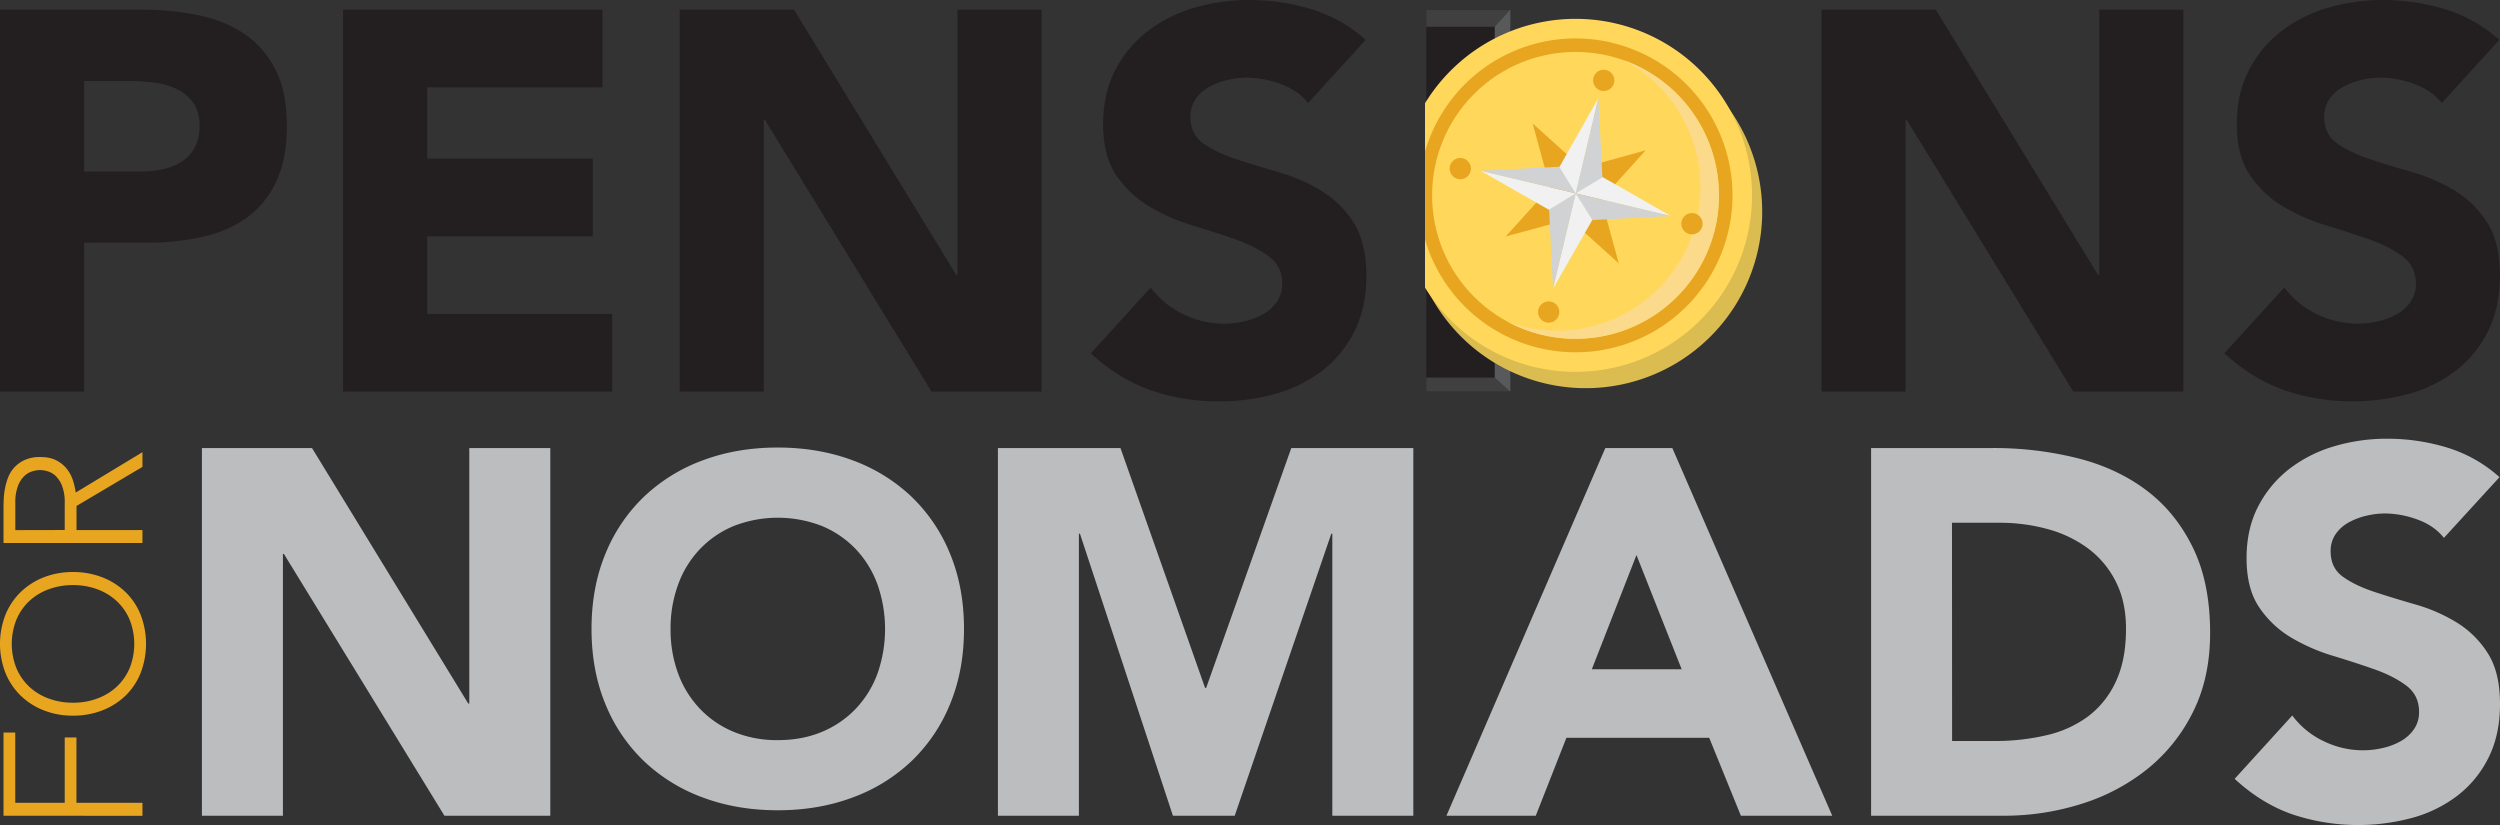 <svg xmlns="http://www.w3.org/2000/svg" viewBox="0 0 1920 633.63"><rect x="0" y="0" width="1920" height="633.63" fill="#333333" stroke="none"/><g id="ae2cc38e-af39-42e7-8b7c-0e5c6edd2b21" data-name="Layer 2"><g id="b9b5a923-415d-482f-a267-3c480c9d4741" data-name="Layer 1"><path d="M454.29,483q0-31.85,10.67-57.68a127,127,0,0,1,29.77-44A131.42,131.42,0,0,1,540,353.44q26.21-9.74,57.3-9.73t57.29,9.73a131.32,131.32,0,0,1,45.31,27.89,126.7,126.7,0,0,1,29.77,44q10.68,25.85,10.68,57.68t-10.68,57.66a126.55,126.55,0,0,1-29.77,44,130.85,130.85,0,0,1-45.31,27.88q-26.21,9.75-57.29,9.74T540,612.56a130.94,130.94,0,0,1-45.31-27.88,126.82,126.82,0,0,1-29.77-44Q454.3,514.84,454.29,483ZM515,483a97,97,0,0,0,5.81,34.27,78.11,78.11,0,0,0,16.67,27,76,76,0,0,0,26,17.79,86.75,86.75,0,0,0,33.9,6.36q18.72,0,33.89-6.36a76.29,76.29,0,0,0,26-17.79,78.54,78.54,0,0,0,16.66-27,103.58,103.58,0,0,0,0-68.35,78.29,78.29,0,0,0-16.66-27.15,76.43,76.43,0,0,0-26-17.79,93.36,93.36,0,0,0-67.79,0,76.15,76.15,0,0,0-26,17.79,77.86,77.86,0,0,0-16.67,27.15A97.49,97.49,0,0,0,515,483Z" style="fill:#bbbdbf"></path><path d="M1131.32,154.11q0-35.19,11.8-63.8A144.89,144.89,0,0,1,1160,60.66V7.45h-64.62v293.3H1160v-53.2a145.08,145.08,0,0,1-16.84-29.64Q1131.3,189.32,1131.32,154.11Z" style="fill:#231f20"></path><rect x="1095.34" y="289.99" width="64.62" height="10.76" style="fill:#404041"></rect><rect x="1095.34" y="7.45" width="64.62" height="13.12" style="fill:#404041"></rect><polygon points="1159.96 300.75 1147.98 289.99 1147.98 20.57 1159.96 7.45 1159.96 300.75" style="fill:#58595b"></polygon><path d="M2.71,626.48v-63.9h9v53.95h38V566.35h9v50.18H109.4v10Z" style="fill:#e8a620"></path><path d="M56.06,549.62a60.19,60.19,0,0,1-22.46-4.07,53.54,53.54,0,0,1-17.71-11.3,51.4,51.4,0,0,1-11.68-17.4,61.56,61.56,0,0,1,0-44.75,51.45,51.45,0,0,1,11.68-17.41,53.54,53.54,0,0,1,17.71-11.3,60.39,60.39,0,0,1,22.46-4.07,60.93,60.93,0,0,1,22.52,4.07,53.29,53.29,0,0,1,17.79,11.3A50.38,50.38,0,0,1,108,472.1a62.39,62.39,0,0,1,0,44.75,50.33,50.33,0,0,1-11.59,17.4,53.29,53.29,0,0,1-17.79,11.3A60.73,60.73,0,0,1,56.06,549.62Zm0-9.94a52.91,52.91,0,0,0,18.53-3.17,43.75,43.75,0,0,0,14.91-9,41.54,41.54,0,0,0,10-14.24,50.52,50.52,0,0,0,0-37.51,41.67,41.67,0,0,0-10-14.25,44.07,44.07,0,0,0-14.91-9,53.14,53.14,0,0,0-18.53-3.16,53.2,53.2,0,0,0-18.54,3.16,44.21,44.21,0,0,0-14.92,9,41.92,41.92,0,0,0-9.94,14.25,50.39,50.39,0,0,0,0,37.51,41.78,41.78,0,0,0,9.94,14.24,43.89,43.89,0,0,0,14.92,9A53,53,0,0,0,56.06,539.68Z" style="fill:#e8a620"></path><path d="M2.71,417V389c0-1.41.06-3.32.15-5.73a59.27,59.27,0,0,1,.91-7.84,47.57,47.57,0,0,1,2.41-8.58A24.43,24.43,0,0,1,11,359a24.89,24.89,0,0,1,8-5.72A27.49,27.49,0,0,1,30.74,351q7.68,0,12.65,2.63a24.58,24.58,0,0,1,8.07,6.63,28,28,0,0,1,4.6,8.82,57.28,57.28,0,0,1,2.11,9.19l51.23-31v11.3l-50.63,30v18.54H109.4V417Zm47-9.95V386a34.7,34.7,0,0,0-2-12.73,21.22,21.22,0,0,0-4.83-7.61A15.09,15.09,0,0,0,36.76,362a21.45,21.45,0,0,0-6-1,21.63,21.63,0,0,0-6,1,15.35,15.35,0,0,0-6.18,3.69,21.21,21.21,0,0,0-4.82,7.61,34.91,34.91,0,0,0-2,12.73v21.1Z" style="fill:#e8a620"></path><path d="M155.07,344.09h84.54l120,196.23h.81V344.09h62.21V626.48H341.32l-123.24-201h-.8v201H155.07Z" style="fill:#bbbdbf"></path><path d="M766.4,344.09h94.12l65,184.26h.79l65.4-184.26h93.73V626.48h-62.22V409.92h-.79L948.26,626.48H900.8L829.41,409.92h-.81V626.48H766.4Z" style="fill:#bbbdbf"></path><path d="M1232.89,344.09h51.45l122.83,282.39H1337l-24.33-59.85H1203l-23.53,59.85h-68.6Zm23.92,82.17L1222.52,514h69Z" style="fill:#bbbdbf"></path><path d="M1437,344.09h93.32a265.66,265.66,0,0,1,64.42,7.6q30.49,7.55,53.23,24.51T1684,420.28q13.38,27.12,13.37,65.79,0,34.31-13,60.42a130.16,130.16,0,0,1-34.9,43.89,154,154,0,0,1-50.64,26.91,196.88,196.88,0,0,1-60.23,9.19H1437Zm62.21,225h32.31a172.27,172.27,0,0,0,40.07-4.41,85.37,85.37,0,0,0,32.11-14.53A70,70,0,0,0,1625,523.38q7.77-16.53,7.77-40.5,0-20.72-7.77-36.07a71.81,71.81,0,0,0-21-25.33,92.24,92.24,0,0,0-30.9-15,138.56,138.56,0,0,0-37.29-5h-36.69Z" style="fill:#bbbdbf"></path><path d="M1876.92,413.09q-7.58-9.55-20.53-14.16a74.12,74.12,0,0,0-24.53-4.59,63.23,63.23,0,0,0-14,1.62,52.77,52.77,0,0,0-13.55,5,29.41,29.41,0,0,0-10.37,9,22.65,22.65,0,0,0-4,13.55c0,8.52,3.18,15,9.56,19.54s14.42,8.36,24.13,11.56,20.15,6.39,31.31,9.59a128.14,128.14,0,0,1,31.3,13.55,74,74,0,0,1,24.13,23.53Q1920,516,1920,540.73q0,23.5-8.77,41.07a83.61,83.61,0,0,1-23.73,29.13,101.16,101.16,0,0,1-34.71,17.13,159.39,159.39,0,0,1-92.71-2.79q-23.57-8.35-43.87-27.13l44.26-48.64a64.3,64.3,0,0,0,24.13,19.73,69,69,0,0,0,30.12,7,67.92,67.92,0,0,0,15.34-1.8,49.83,49.83,0,0,0,14-5.38,30.33,30.33,0,0,0,10-9.19,22.89,22.89,0,0,0,3.78-13.14q0-12.78-9.77-20.14T1823.49,514q-14.77-5.17-31.91-10.38a143.56,143.56,0,0,1-31.91-13.94,77,77,0,0,1-24.53-23.14q-9.78-14.35-9.77-37.87,0-22.76,9-39.9a86.83,86.83,0,0,1,23.92-28.72,104.4,104.4,0,0,1,34.5-17.35,142.13,142.13,0,0,1,40.28-5.77,157.94,157.94,0,0,1,46.26,6.78,106.79,106.79,0,0,1,40.29,22.74Z" style="fill:#bbbdbf"></path><path d="M0,7.45H108.94A216.76,216.76,0,0,1,152,11.59q20.29,4.17,35.42,14.3a72.43,72.43,0,0,1,24,27.34q8.91,17.21,8.92,43.29,0,25.71-8.29,43.1a70.86,70.86,0,0,1-22.78,27.75q-14.52,10.35-34.39,14.7a200.82,200.82,0,0,1-43.08,4.36H64.62V300.75H0ZM64.62,131.74h43.09a83,83,0,0,0,16.77-1.66,44.4,44.4,0,0,0,14.51-5.6,29.92,29.92,0,0,0,10.35-10.75q3.93-6.86,3.94-17.21c0-7.45-1.74-13.47-5.19-18a34.24,34.24,0,0,0-13.26-10.57,57,57,0,0,0-18-4.76,184.42,184.42,0,0,0-19.06-1H64.62Z" style="fill:#231f20"></path><path d="M263.47,7.45H462.72V67.11H328.09v54.68H455.26v59.66H328.09v59.64H470.18v59.66H263.47Z" style="fill:#231f20"></path><path d="M522,7.45h87.82L734.47,211.27h.84V7.45h64.62v293.3h-84.5L587.42,92h-.83V300.75H522Z" style="fill:#231f20"></path><path d="M1004.57,79.13c-5.25-6.64-12.36-11.52-21.33-14.71a76.59,76.59,0,0,0-25.48-4.76,67.43,67.43,0,0,0-14.49,1.64,57,57,0,0,0-14.09,5.19,30.6,30.6,0,0,0-10.77,9.33,23.51,23.51,0,0,0-4.15,14.09q0,13.23,10,20.29t25.06,12q15.12,5,32.52,10a134.27,134.27,0,0,1,32.53,14.08,77,77,0,0,1,25.06,24.44q9.93,15.36,9.93,41,0,24.42-9.1,42.67a86.66,86.66,0,0,1-24.66,30.22,104.62,104.62,0,0,1-36,17.82,158.57,158.57,0,0,1-43.28,5.81,156.92,156.92,0,0,1-53-8.71q-24.45-8.72-45.55-28.18l46-50.52a67.14,67.14,0,0,0,25.06,20.49A71.61,71.61,0,0,0,940,248.56a70.87,70.87,0,0,0,15.95-1.86,52,52,0,0,0,14.5-5.61,31,31,0,0,0,10.35-9.52,23.68,23.68,0,0,0,3.94-13.66q0-13.28-10.15-20.92t-25.47-13.06q-15.35-5.35-33.14-10.76a148,148,0,0,1-33.15-14.51,80,80,0,0,1-25.48-24q-10.15-14.91-10.15-39.36,0-23.62,9.33-41.43A89.6,89.6,0,0,1,881.34,24,108.12,108.12,0,0,1,917.17,6,146.72,146.72,0,0,1,959,0a165,165,0,0,1,48,7,111,111,0,0,1,41.85,23.61Z" style="fill:#231f20"></path><path d="M1398.87,7.45h87.82l124.69,203.82h.83V7.45h64.62v293.3h-84.5L1464.32,92h-.83V300.75h-64.62Z" style="fill:#231f20"></path><path d="M1875.26,79.13c-5.25-6.64-12.36-11.52-21.33-14.71a76.59,76.59,0,0,0-25.48-4.76A67.43,67.43,0,0,0,1814,61.3a57,57,0,0,0-14.09,5.19,30.6,30.6,0,0,0-10.77,9.33A23.51,23.51,0,0,0,1785,89.91q0,13.23,10,20.29t25.06,12q15.11,5,32.52,10A134.27,134.27,0,0,1,1885,146.23a77,77,0,0,1,25,24.44q9.95,15.36,9.94,41,0,24.42-9.1,42.67a86.66,86.66,0,0,1-24.66,30.22,104.71,104.71,0,0,1-36,17.82,158.57,158.57,0,0,1-43.28,5.81,156.88,156.88,0,0,1-53-8.71q-24.45-8.72-45.56-28.18l46-50.52a67.14,67.14,0,0,0,25.06,20.49,71.61,71.61,0,0,0,31.28,7.26,70.72,70.72,0,0,0,15.94-1.86,52.07,52.07,0,0,0,14.51-5.61,31,31,0,0,0,10.35-9.52,23.68,23.68,0,0,0,3.94-13.66q0-13.28-10.15-20.92t-25.48-13.06q-15.33-5.35-33.13-10.76a148,148,0,0,1-33.15-14.51,80,80,0,0,1-25.48-24q-10.15-14.91-10.15-39.36,0-23.62,9.33-41.43A89.48,89.48,0,0,1,1752,24a108.17,108.17,0,0,1,35.82-18,146.84,146.84,0,0,1,41.85-6,165.06,165.06,0,0,1,48,7,111,111,0,0,1,41.85,23.61Z" style="fill:#231f20"></path><path d="M1249.17,30.75a135.57,135.57,0,0,0-154.74,75.71V218.58A135.52,135.52,0,1,0,1249.17,30.75Z" style="fill:#dbbc50"></path><path d="M1241.41,18.15a135.57,135.57,0,0,0-147,61.14V220.84a135.56,135.56,0,1,0,147-202.69Z" style="fill:#ffd85b"></path><path d="M1237.93,32.77a120.43,120.43,0,0,0-143.5,83.62V184a120.51,120.51,0,1,0,143.5-151.18Z" style="fill:#e8a620"></path><circle cx="1210.02" cy="150.04" r="110.16" transform="translate(248.31 899.56) rotate(-45)" style="fill:#ffd85b"></circle><path d="M1247.25,46.36a110.18,110.18,0,0,1-88.63,201.14,110.17,110.17,0,1,0,88.63-201.14Z" style="fill:#fcda8b"></path><polygon points="1221.93 183.07 1243.26 202.33 1243.26 202.33 1229.81 153.22 1263.92 115.42 1263.94 115.4 1263.94 115.4 1263.94 115.4 1214.96 128.98 1198.34 113.97 1177.02 94.71 1177.02 94.71 1177.02 94.71 1190.47 143.84 1175.59 160.32 1190.47 143.84 1190.48 143.88 1156.33 181.64 1156.33 181.64 1156.33 181.64 1156.33 181.64 1156.33 181.64 1156.33 181.64 1156.33 181.64 1205.52 168.24 1221.93 183.07" style="fill:#e8a620"></polygon><circle cx="1231.64" cy="61.67" r="8.19" transform="translate(150.43 654.74) rotate(-31.61)" style="fill:#e8a620"></circle><circle cx="1189.29" cy="239.61" r="8.19" transform="translate(947.5 1428.46) rotate(-89.89)" style="fill:#e8a620"></circle><circle cx="1121.49" cy="129.47" r="8.19" style="fill:#e8a620"></circle><circle cx="1299.43" cy="171.82" r="8.19" style="fill:#e8a620"></circle><polygon points="1227.54 75.39 1227.54 75.39 1229.53 114.52 1227.54 75.39" style="fill:#ed1d44"></polygon><polygon points="1227.54 75.39 1227.54 75.39 1227.54 75.39 1227.54 75.39" style="fill:#df1c47"></polygon><polygon points="1229.53 114.52 1231.53 153.65 1231.53 153.65 1229.53 114.52" style="fill:#df1c47"></polygon><polygon points="1137.01 131.12 1137.01 131.12 1171.15 129.38 1137.01 131.12" style="fill:#ed1d44"></polygon><polygon points="1215.27 127.13 1215.27 127.13 1210.17 148.53 1137.01 131.12 1205.08 169.93 1215.27 127.13" style="fill:#f1f1f2"></polygon><polygon points="1137.01 131.12 1137.01 131.12 1137.01 131.12 1137.01 131.12" style="fill:#df1c47"></polygon><polygon points="1215.27 127.13 1171.15 129.38 1215.27 127.13 1215.27 127.13" style="fill:#df1c47"></polygon><polygon points="1215.27 127.13 1171.15 129.38 1137.01 131.12 1137.01 131.12 1210.17 148.53 1215.27 127.13" style="fill:#d0d2d3"></polygon><polygon points="1283.26 165.93 1215.19 127.12 1205.01 169.91 1205.01 169.91 1210.1 148.51 1283.26 165.93" style="fill:#f1f1f2"></polygon><polygon points="1283.26 165.93 1249.13 167.66 1283.26 165.93 1283.26 165.93" style="fill:#ed1d44"></polygon><polygon points="1283.26 165.93 1283.26 165.93 1283.26 165.93 1283.26 165.93" style="fill:#df1c47"></polygon><polygon points="1205.01 169.91 1249.13 167.66 1205.01 169.91 1205.01 169.91" style="fill:#df1c47"></polygon><polygon points="1283.26 165.93 1210.1 148.51 1205.01 169.91 1249.13 167.66 1283.26 165.93 1283.26 165.93" style="fill:#d0d2d3"></polygon><polygon points="1197.63 128.25 1210.13 148.56 1227.54 75.39 1197.63 128.25" style="fill:#f1f1f2"></polygon><polygon points="1227.54 75.39 1227.54 75.39 1210.13 148.56 1230.66 136.25 1227.54 75.39" style="fill:#d0d2d3"></polygon><polygon points="1222.89 168.92 1192.73 221.65 1210.13 148.55 1222.89 168.92" style="fill:#f1f1f2"></polygon><polygon points="1192.73 221.65 1192.73 221.65 1192.73 221.65 1192.73 221.65" style="fill:#df1c47"></polygon><polygon points="1189.69 161.02 1192.73 221.65 1192.73 221.65 1210.14 148.49 1189.69 161.02" style="fill:#d0d2d3"></polygon></g></g></svg>